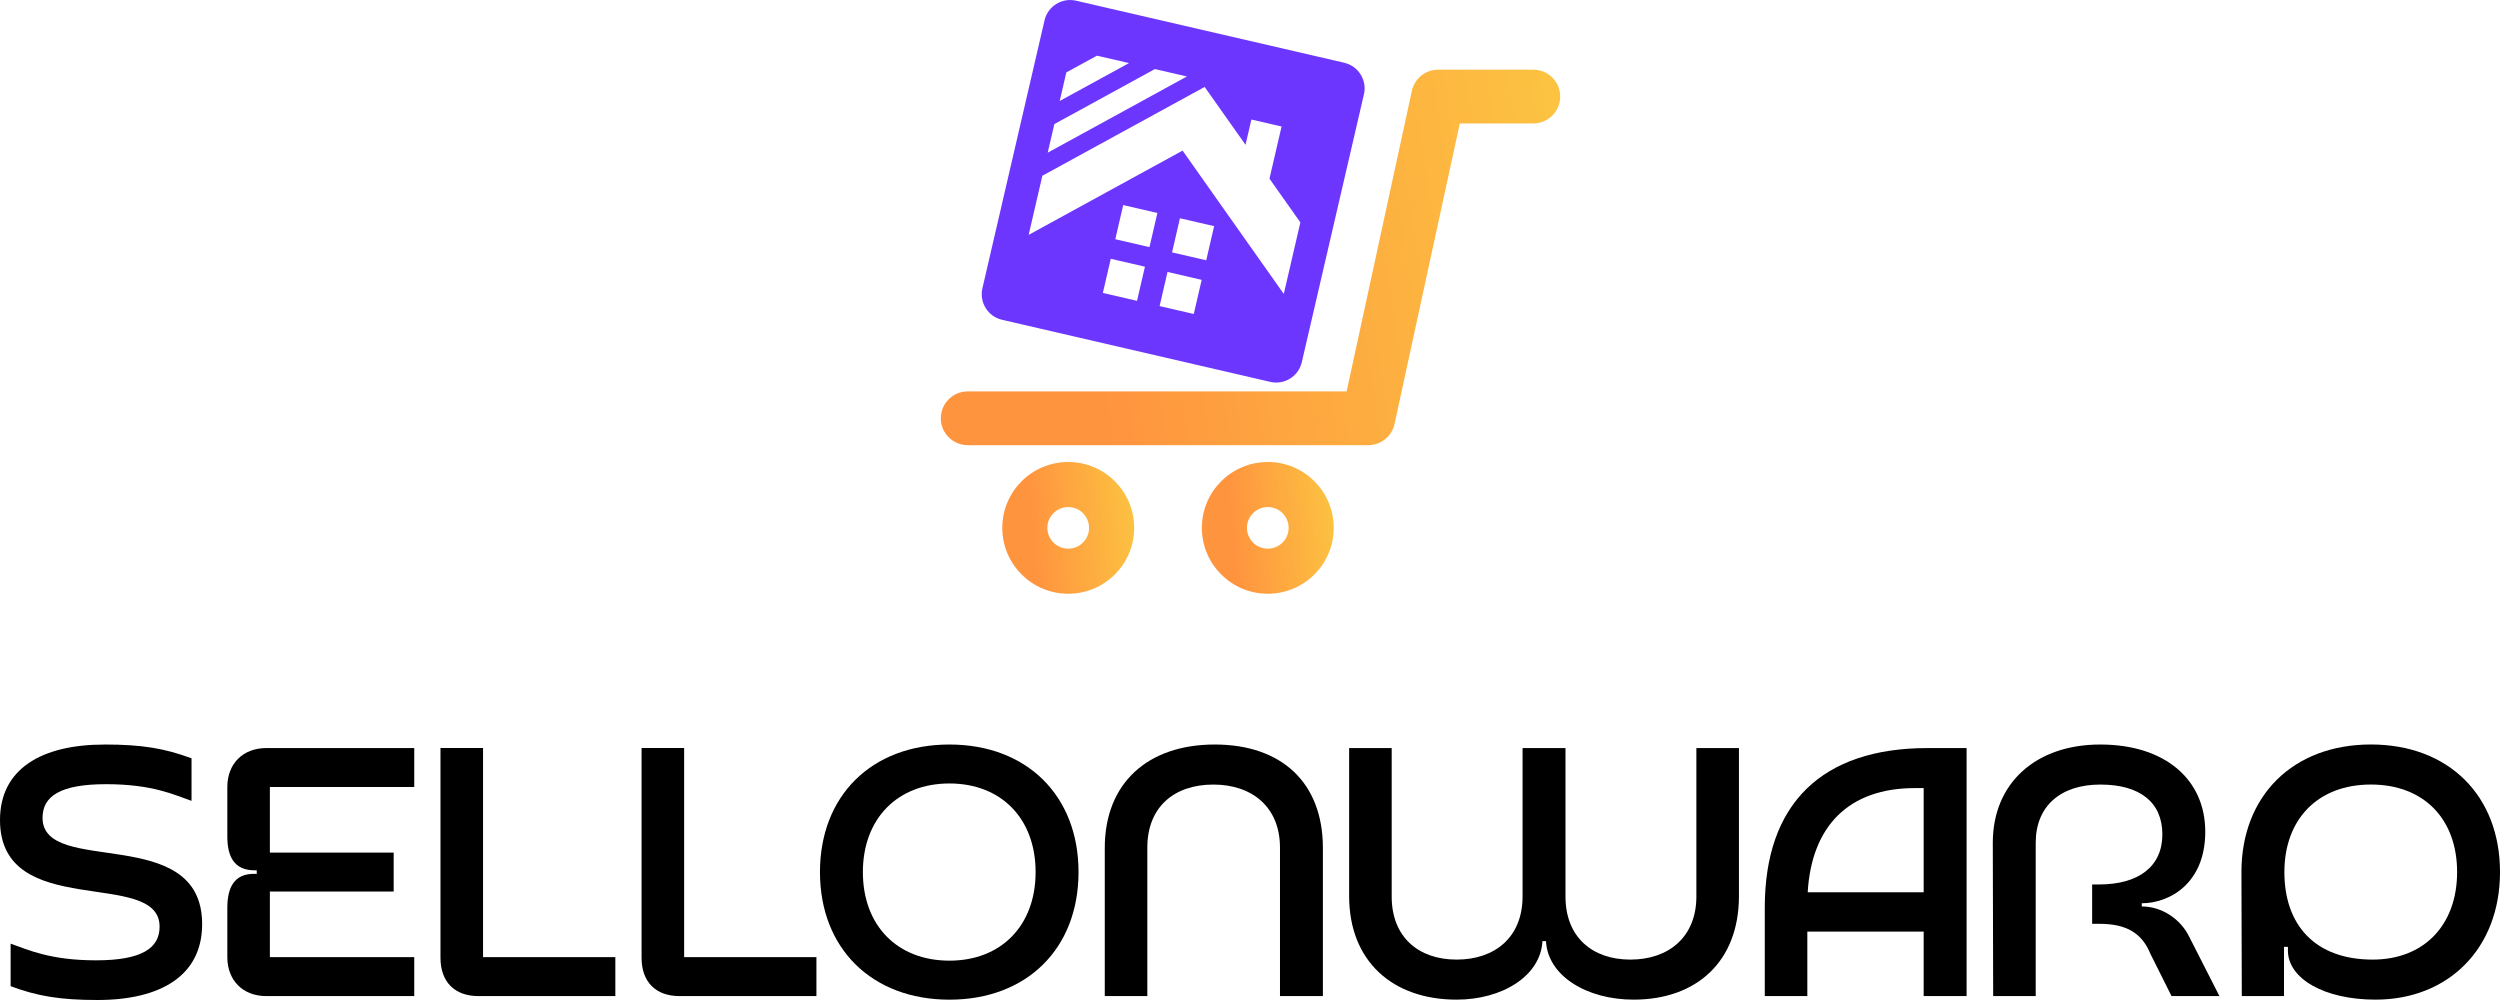 <?xml version="1.0" encoding="UTF-8"?> <svg xmlns="http://www.w3.org/2000/svg" width="160" height="64" viewBox="0 0 160 64" fill="none"><g clip-path="url(#clip0_102_215)"><path d="M6.696 47.649C9.102 47.649 10.555 47.899 12.258 48.533V51.255C11.146 50.869 9.761 50.188 6.787 50.188C3.814 50.188 2.723 50.982 2.723 52.342C2.723 56.129 12.937 52.636 12.937 59.146C12.937 62.413 10.326 64 6.241 64C3.835 64 2.383 63.75 0.68 63.115V60.395C1.792 60.78 3.2 61.461 6.15 61.461C9.1 61.461 10.214 60.667 10.214 59.307C10.214 55.52 0 58.99 0 52.481C0 49.238 2.611 47.651 6.696 47.651V47.649Z" fill="black"></path><path d="M25.195 57.06H17.272V61.256H26.512V63.75H17.046C15.549 63.75 14.549 62.752 14.549 61.256V58.103C14.549 56.811 14.981 55.903 16.296 55.926H16.432V55.7H16.296C14.979 55.7 14.549 54.815 14.549 53.523V50.37C14.549 48.874 15.549 47.876 17.046 47.876H26.512V50.37H17.272V54.566H25.195V57.06Z" fill="black"></path><path d="M30.915 61.256H39.382V63.75H30.62C29.1 63.75 28.191 62.843 28.191 61.3V47.874H30.915V61.254V61.256Z" fill="black"></path><path d="M43.785 61.256H52.251V63.75H43.49C41.969 63.75 41.061 62.843 41.061 61.3V47.874H43.785V61.254V61.256Z" fill="black"></path><path d="M60.763 47.649C65.712 47.649 69.026 50.916 69.026 55.814C69.026 60.712 65.712 63.979 60.763 63.979C55.813 63.979 52.478 60.712 52.478 55.814C52.478 50.916 55.792 47.649 60.763 47.649ZM60.763 61.482C64.077 61.482 66.279 59.237 66.279 55.812C66.279 52.387 64.077 50.142 60.763 50.142C57.448 50.142 55.224 52.387 55.224 55.812C55.224 59.237 57.427 61.482 60.763 61.482Z" fill="black"></path><path d="M73.429 63.75H70.705V54.272C70.705 50.099 73.475 47.649 77.742 47.649C82.01 47.649 84.665 50.076 84.665 54.272V63.75H81.919V54.248C81.919 51.663 80.148 50.212 77.651 50.212C75.154 50.212 73.429 51.64 73.429 54.248V63.75Z" fill="black"></path><path d="M93.221 61.414C95.695 61.414 97.444 59.963 97.444 57.378V47.876H100.191V57.378C100.191 59.963 101.893 61.414 104.345 61.414C106.798 61.414 108.568 59.963 108.568 57.378V47.876H111.292V57.354C111.292 61.527 108.589 63.977 104.551 63.977C101.554 63.977 99.057 62.458 98.943 60.234H98.716C98.602 62.456 96.152 63.977 93.223 63.977C89.115 63.977 86.345 61.505 86.345 57.354V47.876H89.068V57.378C89.068 59.963 90.771 61.414 93.223 61.414H93.221Z" fill="black"></path><path d="M125.862 63.75H123.115V59.623H115.669V63.75H112.946V58.08C112.946 51.434 116.601 47.876 123.365 47.876H125.862V63.75ZM123.115 57.105V50.438H122.548C118.325 50.438 115.942 52.865 115.693 57.105H123.115Z" fill="black"></path><path d="M133.897 59.123V56.605H134.35C136.847 56.605 138.391 55.471 138.391 53.408C138.391 51.346 136.961 50.212 134.418 50.212C131.874 50.212 130.286 51.595 130.286 53.931V63.75H127.563L127.539 53.931C127.539 50.144 130.263 47.649 134.418 47.649C138.573 47.649 141.137 49.894 141.137 53.228C141.137 56.563 138.823 57.809 137.073 57.809V58.012C138.367 58.012 139.57 58.829 140.115 59.963L142.044 63.75H138.979L137.618 61.029C137.073 59.692 136.051 59.125 134.371 59.125H133.895L133.897 59.123Z" fill="black"></path><path d="M146.427 60.824V60.598H146.177V63.75H143.475L143.452 55.812C143.452 50.914 146.766 47.647 151.737 47.647C156.707 47.647 160 50.914 160 55.812C160 60.71 156.686 63.977 152.033 63.977C148.763 63.977 146.425 62.639 146.425 60.824H146.427ZM151.853 61.414C155.123 61.414 157.255 59.214 157.255 55.812C157.255 52.41 155.121 50.21 151.739 50.21C148.357 50.21 146.201 52.41 146.201 55.812C146.201 59.214 148.176 61.414 151.853 61.414Z" fill="black"></path><path d="M86.033 4.016L68.869 0.045C67.964 -0.164 67.06 0.399 66.85 1.302L62.874 18.451C62.665 19.354 63.228 20.258 64.133 20.467L81.297 24.44C82.201 24.649 83.106 24.086 83.315 23.182L87.292 6.034C87.501 5.13 86.937 4.227 86.033 4.018V4.016ZM68.245 4.635L70.205 3.563L72.257 4.037L67.821 6.464L68.245 4.635ZM67.478 7.942L73.913 4.42L75.962 4.894L67.054 9.771L67.478 7.942ZM72.77 19.254L70.583 18.747L71.089 16.562L73.276 17.069L72.77 19.254ZM73.566 15.817L71.379 15.31L71.885 13.125L74.072 13.632L73.566 15.817ZM76.402 20.095L74.215 19.59L74.721 17.405L76.907 17.911L76.402 20.095ZM77.198 16.659L75.011 16.153L75.517 13.969L77.704 14.474L77.198 16.659ZM82.161 18.81L75.685 9.639C70.374 12.546 74.759 10.146 65.834 15.031L66.711 11.248L77.097 5.564L79.714 9.268L80.09 7.65L82.021 8.097L81.246 11.435L83.224 14.234L82.163 18.808L82.161 18.81Z" fill="#6C36FF"></path><path d="M68.367 29.567C66.037 29.567 64.146 31.453 64.146 33.783C64.146 36.113 66.037 38 68.367 38C70.697 38 72.588 36.111 72.588 33.783C72.588 31.455 70.699 29.567 68.367 29.567ZM68.367 35.115C67.631 35.115 67.033 34.519 67.033 33.783C67.033 33.048 67.629 32.452 68.367 32.452C69.105 32.452 69.7 33.048 69.7 33.783C69.7 34.519 69.103 35.115 68.367 35.115Z" fill="url(#paint0_linear_102_215)"></path><path d="M81.14 29.567C78.81 29.567 76.919 31.453 76.919 33.783C76.919 36.113 78.81 38 81.14 38C83.47 38 85.359 36.111 85.359 33.783C85.359 31.455 83.47 29.567 81.14 29.567ZM81.14 35.115C80.404 35.115 79.805 34.519 79.805 33.783C79.805 33.048 80.402 32.452 81.14 32.452C81.878 32.452 82.473 33.048 82.473 33.783C82.473 34.519 81.876 35.115 81.14 35.115Z" fill="url(#paint1_linear_102_215)"></path><path d="M87.573 28.491H61.934C60.983 28.491 60.212 27.72 60.212 26.77C60.212 25.82 60.983 25.05 61.934 25.05H86.184L90.36 5.813C90.533 5.022 91.232 4.459 92.041 4.459H98.132C99.083 4.459 99.853 5.229 99.853 6.179C99.853 7.129 99.083 7.9 98.132 7.9H93.428L89.25 27.136C89.078 27.927 88.379 28.491 87.569 28.491H87.573Z" fill="url(#paint2_linear_102_215)"></path></g><defs><linearGradient id="paint0_linear_102_215" x1="64.146" y1="34.454" x2="73.039" y2="33.642" gradientUnits="userSpaceOnUse"><stop offset="0.219" stop-color="#FF943F"></stop><stop offset="1" stop-color="#FCC441"></stop></linearGradient><linearGradient id="paint1_linear_102_215" x1="76.919" y1="34.454" x2="85.81" y2="33.643" gradientUnits="userSpaceOnUse"><stop offset="0.219" stop-color="#FF943F"></stop><stop offset="1" stop-color="#FCC441"></stop></linearGradient><linearGradient id="paint2_linear_102_215" x1="60.212" y1="18.386" x2="101.388" y2="12.192" gradientUnits="userSpaceOnUse"><stop offset="0.219" stop-color="#FF943F"></stop><stop offset="1" stop-color="#FCC441"></stop></linearGradient><clipPath id="clip0_102_215"><rect width="160" height="64" fill="white"></rect></clipPath></defs></svg> 